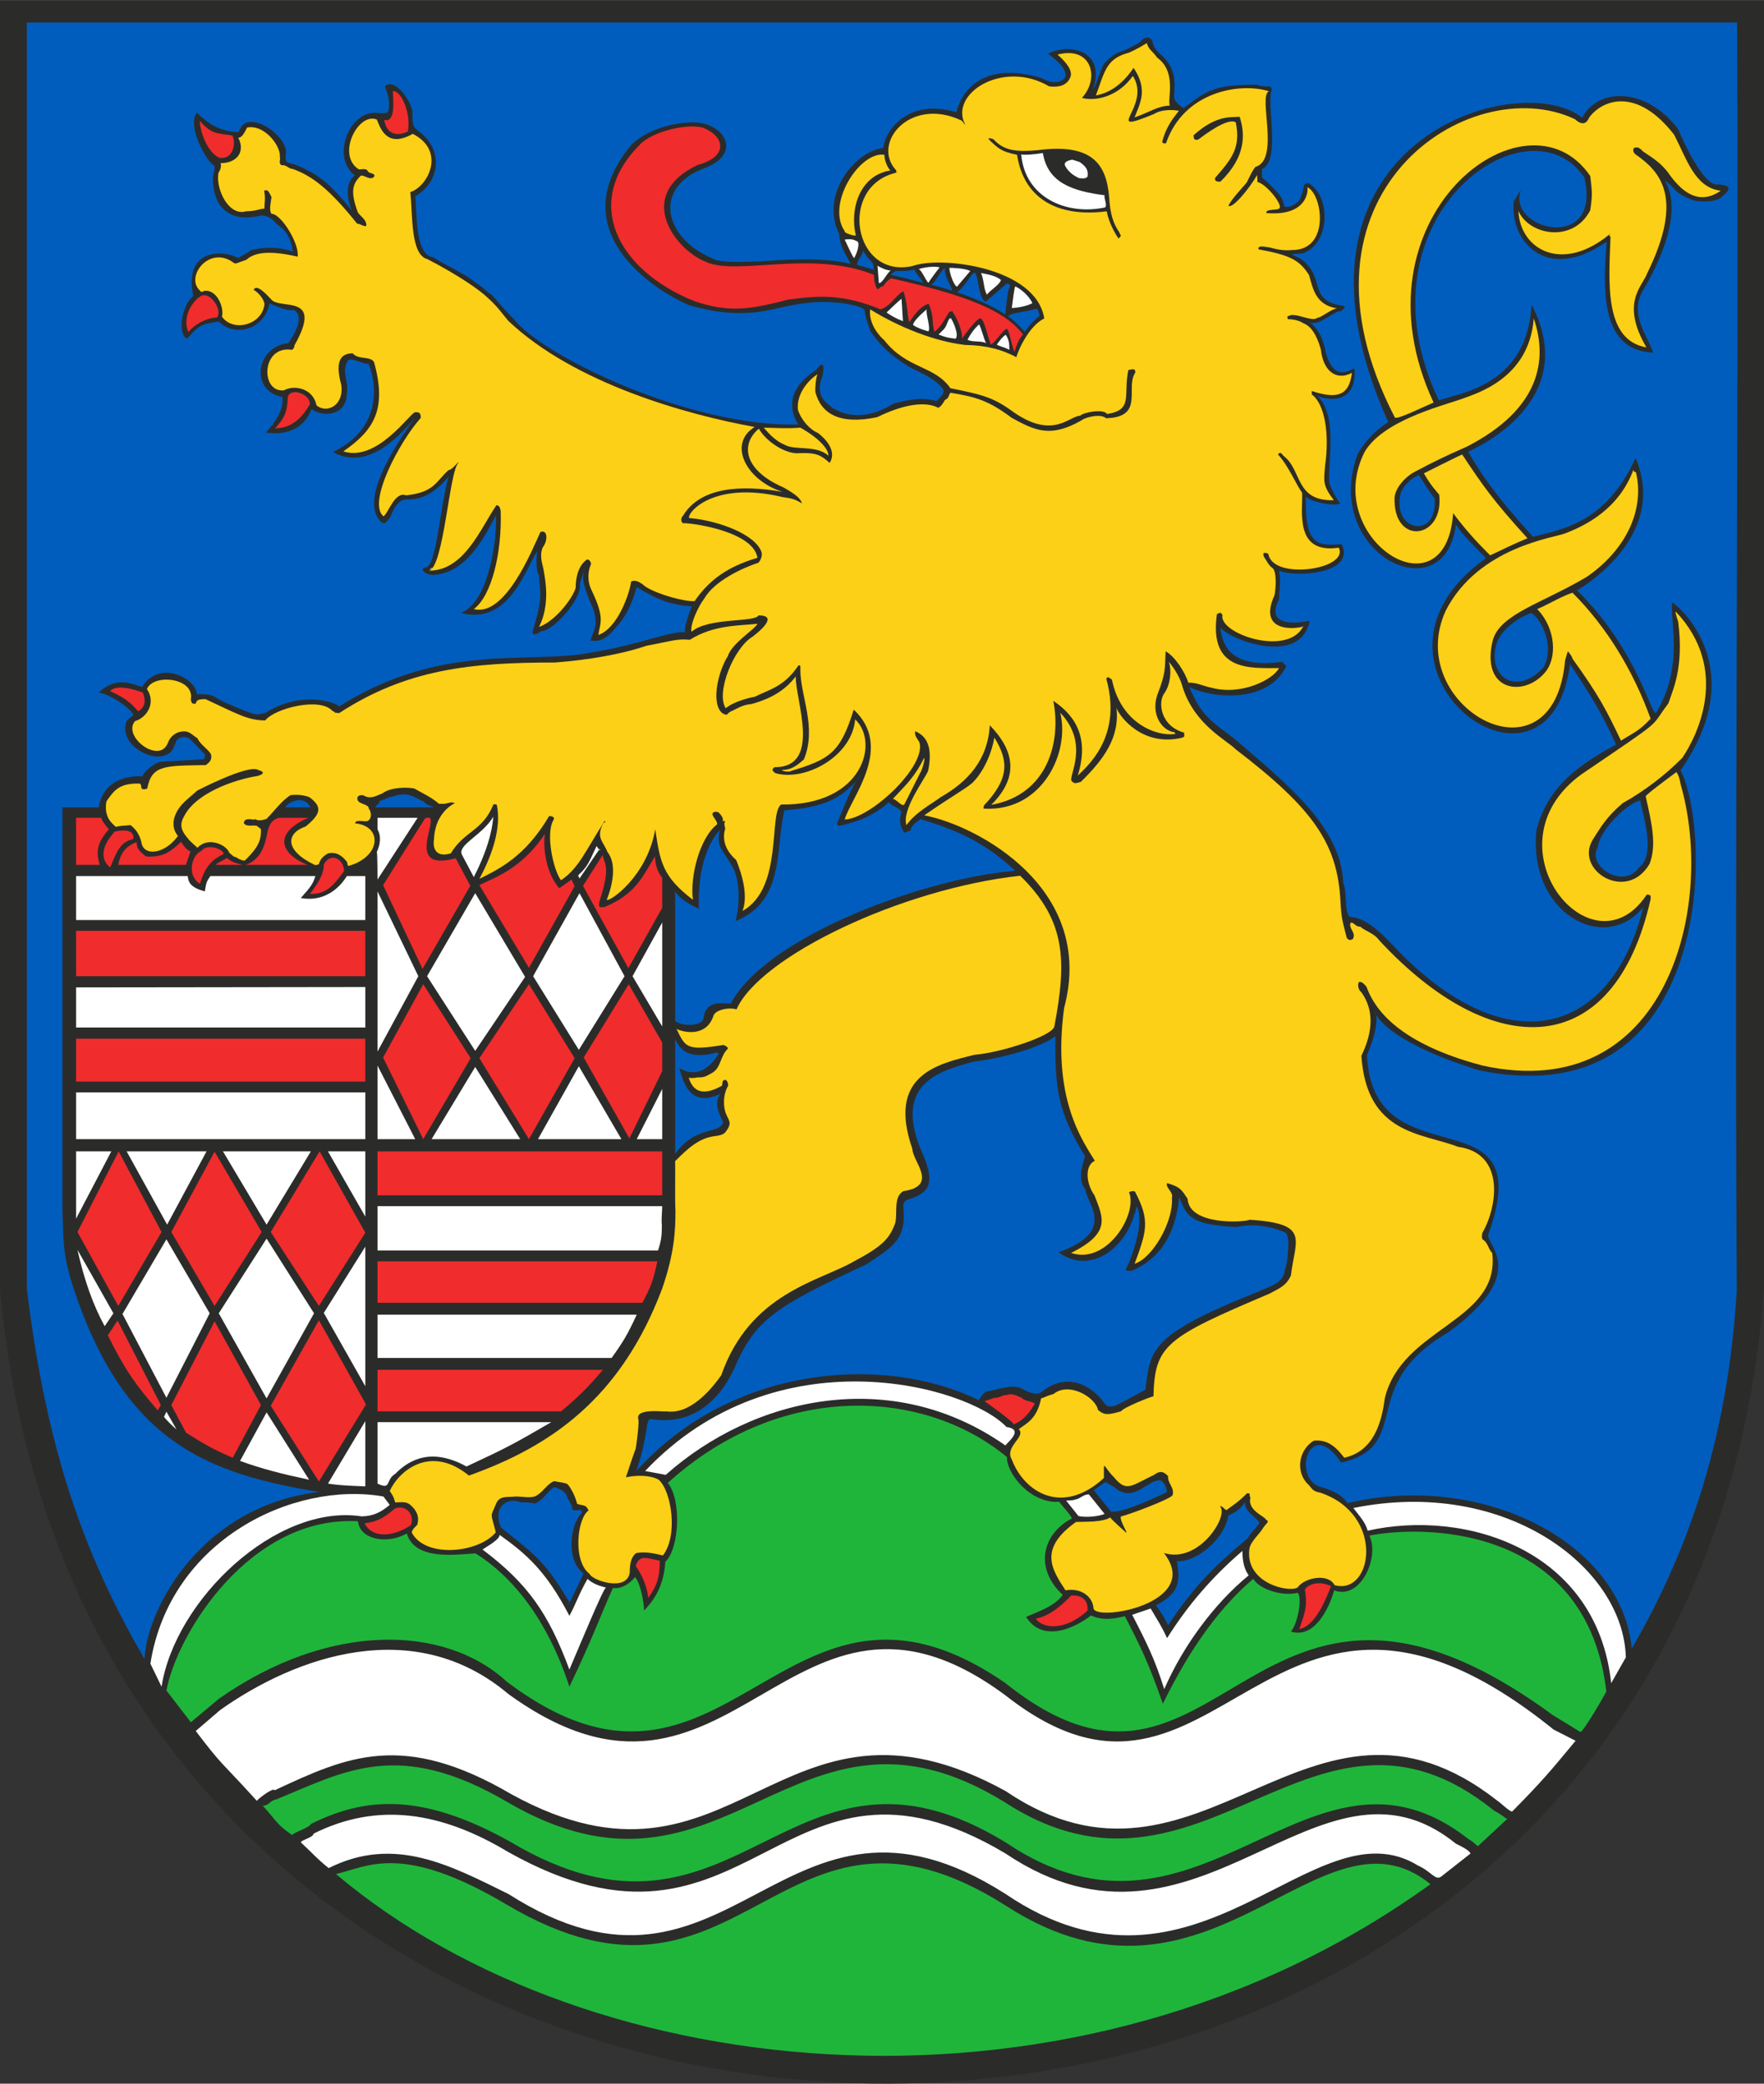 <?xml version="1.0" encoding="UTF-8"?>
<!DOCTYPE svg PUBLIC "-//W3C//DTD SVG 1.1//EN" "http://www.w3.org/Graphics/SVG/1.1/DTD/svg11.dtd">
<!-- Creator: CorelDRAW -->
<svg xmlns="http://www.w3.org/2000/svg" xml:space="preserve" width="2170px" height="2563px" style="shape-rendering:geometricPrecision; text-rendering:geometricPrecision; image-rendering:optimizeQuality; fill-rule:evenodd; clip-rule:evenodd"
viewBox="0 0 2150.46 2539.46"
 xmlns:xlink="http://www.w3.org/1999/xlink">
 <rect x="0" y="0" width="2150.46" height="2539.46" fill="#333333" stroke="none"/>
 <defs>
  <style type="text/css">
   <![CDATA[
    .fil3 {fill:#005DBE}
    .fil1 {fill:#1FB53B}
    .fil0 {fill:#2B2C2A}
    .fil4 {fill:#F02C2D}
    .fil5 {fill:#FCD016}
    .fil2 {fill:white}
   ]]>
  </style>
 </defs>
 <g id="Ebene_x0020_1">
  <path class="fil0" d="M2150.46 1571.17l0 -1571.17 -2150.46 0 0 1571.17c116.123,1295.52 2055.18,1286.59 2150.46,0z"/>
  <path class="fil1" d="M1743.85 2296.34c-133.978,-109.335 -269.649,186.277 -516.762,26.784 -278.602,-177.773 -318.588,170.155 -609.08,-1.702 -128.004,-76.137 -169.682,-46.366 -208.406,-37.413 309.627,261.576 903.838,322.811 1334.25,12.33z"/>
  <path class="fil2" d="M1728.98 2273.8c16.155,7.236 20.835,18.711 28.07,13.177l35.712 -28.07c-1.7,-2.548 -2.962,-4.654 -17.855,-11.915 -168.023,-136.086 -313.883,170.156 -549.107,11.915 -275.615,-164.189 -310.074,164.181 -606.092,-1.7 -82.078,-49.32 -159.502,-61.235 -237.331,-22.536 -0.855,5.087 -14.023,7.227 -15.725,10.621 17.857,16.595 17.417,17.889 34.02,31.472 80.402,-40.4 148.872,-2.963 219.036,31.489 273.922,174.37 331.763,-174.802 606.092,0 233.497,158.215 375.143,-113.567 503.179,-34.452z"/>
  <path class="fil1" d="M1789.8 2241.05c8.928,5.526 8.488,6.82 11.89,8.928l35.738 -33.164c-5.974,-2.988 -2.988,-2.988 -16.155,-10.214 -222.023,-179.059 -354.308,147.586 -597.165,-10.629 -257.743,-158.241 -338.145,156.921 -606.102,0 -132.278,-77.424 -197.785,-37.032 -281.149,-2.988 -7.642,1.286 -8.928,7.667 -16.57,7.667 17.857,19.557 16.165,22.103 35.712,35.712 4.688,-4.24 20.437,-8.513 23.415,-13.609 62.937,-31.057 131.432,-39.985 241.58,21.283 279.863,167.136 338.145,-161.201 604.806,1.253 238.185,161.202 370.463,-155.228 564,-4.24z"/>
  <path class="fil2" d="M1825.51 2194.68c2.986,1.692 13.616,12.346 17.855,13.201 36.998,-37.438 46.366,-48.947 77.424,-86.352l-26.784 -13.616c-351.346,-283.697 -406.2,164.189 -668.207,-41.678 -263.708,-195.653 -332.17,196.939 -606.092,-1.702 -114.836,-96.972 -259.021,-45.95 -351.313,19.557l-29.771 25.523c34.011,44.666 28.511,34.451 74.436,85.066 4.24,-4.688 20.843,-16.603 21.689,-12.761 88.458,-41.246 156.514,-72.71 289.231,5.086 272.637,149.32 324.504,-156.514 601.82,-4.24 238.185,161.194 369.201,-168.836 599.712,11.915z"/>
  <path class="fil1" d="M1926.73 2110.9c4.688,-2.132 28.925,-44.224 31.497,-49.352 -22.568,-195.645 -210.139,-205.013 -288.816,-190.119 12.761,26.784 -11.037,79.124 -42.948,66.769 -6.82,24.237 -25.083,59.127 -52.747,50.2 8.929,-10.214 14.023,-43.378 8.082,-47.212 -18.701,4.688 -46.366,-4.24 -54.008,-17.001 -36.998,31.463 -74.436,79.09 -110.173,152.265 -17.416,-50.2 -28.485,-72.303 -46.34,-106.755 -14.895,3.809 -28.511,5.095 -41.272,-0.879 -18.296,14.496 -58.687,34.459 -79.124,1.734 18.296,-7.676 35.746,-14.056 44.674,-26.817 -35.306,-32.758 -24.652,-74.436 11.06,-93.139 0,-3.402 -17.855,-21.689 -14.894,-20.403 -34.866,2.954 -64.637,-34.044 -64.221,-54.448 -99.935,-82.958 -274.745,-94.018 -413.402,31.472 17.009,20.835 14.023,80.376 -2.988,96.126 -2.132,34.451 -17.855,50.606 -25.937,59.533 0,-8.928 -4.274,-33.605 -11.061,-40.832 -7.666,9.775 -18.735,14.903 -26.809,13.169 -13.176,28.517 -25.091,62.114 -53.161,120.395 -28.069,-85.912 -72.735,-136.517 -114.421,-162.48 -22.951,1.286 -73.996,9.36 -83.778,-24.237 -23.823,13.609 -57.427,7.635 -59.535,-14.902 -131.016,-7.227 -220.33,136.111 -233.53,206.307l29.804 38.69 34.012 -28.509c133.978,-93.985 275.183,-91.006 351.312,-20.835 269.649,203.32 335.158,-186.725 607.794,1.692 263.268,210.548 296.027,-233.057 666.921,38.724l34.011 20.843z"/>
  <path class="fil2" d="M1964.17 2051.34l17.857 -31.463c-2.955,-110.589 -147.587,-219.476 -332.17,-182.037 8.52,11.061 14.869,17.857 17.449,27.655 119.076,-26.809 279.423,22.951 296.864,185.845z"/>
  <path class="fil2" d="M1419.31 2058.57c22.568,-51.875 60.422,-103.767 102.946,-138.666 -0.846,-1.692 -7.667,-8.488 -7.667,-29.763 -35.712,30.643 -65.914,65.093 -91.852,106.339 -7.227,-15.749 -10.629,-19.989 -19.989,-36.152l-22.543 7.642c17.416,33.606 27.631,54.033 39.106,90.6z"/>
  <path class="fil3" d="M1931.42 216.082c-68.469,-101.661 -282.825,49.32 -177.356,271.748 29.355,-10.181 107.194,-19.109 113.135,-116.529 61.26,117.823 -68.471,174.81 -77.398,179.084 14.869,25.497 30.617,50.174 79.09,103.767 31.058,-8.928 87.613,-14.047 125.05,-96.126 45.927,108.887 -96.972,174.81 -71.449,161.202 74.436,73.141 91.031,155.253 96.533,149.279 34.459,-56.547 16.188,-114.828 19.582,-134.385 8.928,4.688 96.54,80.792 10.189,204.581 38.724,75.698 41.711,424.056 -245.413,365.775 -194.774,-60.389 -95.247,-115.683 -136.933,-18.703 7.236,158.207 213.07,40.392 147.587,219.442 0,13.617 49.768,47.66 -49.345,119.11 -111.849,65.483 -40.4,137.372 -129.738,158.215 -36.998,-55.709 -59.093,13.607 -28.477,28.509 12.321,3.394 28.916,8.929 36.152,20.835 166.728,-39.13 334.743,49.329 346.632,177.358 72.736,-125.482 117.816,-264.14 128.03,-437.257 -2.988,-513.768 2.548,-1029.27 0.414,-1544.77l-2084.95 0 0 1543.96c21.283,170.968 58.687,305.353 143.338,450.391 4.248,-65.915 72.743,-186.716 212.662,-203.286 -135.24,-22.535 -236.459,-59.533 -299.005,-247.985 -14.877,-44.64 -11.891,-64.221 -13.617,-93.993l0 -492.517 44.258 0c5.095,-31.912 32.726,-38.699 53.161,-37.852 3.834,-8.073 15.309,-16.155 22.536,-17.857 14.462,-0.44 38.284,-2.132 52.746,-2.986 0.846,-3.834 1.702,-5.087 0,-6.821 -8.082,-8.072 -11.915,-12.761 -18.296,-18.701 -5.534,-2.132 -9.774,-2.132 -14.902,2.14 -1.693,3.394 -2.539,6.787 -5.501,12.321 -16.189,20.843 -62.521,-3.394 -57.02,-30.617 0.44,-6.82 5.128,-7.667 9.368,-11.915 -0.407,-5.534 -25.083,-24.677 -42.093,-27.663 22.105,-20.835 41.686,-9.775 52.723,-6.787 21.714,-34.451 66.794,-9.775 66.794,8.928 8.488,-0.414 17.009,0 23.391,3.834 2.132,3.394 43.378,19.989 45.926,19.989 7.227,1.7 7.227,0 14.047,-0.847 42.532,-27.663 85.912,-13.607 90.16,-8.082 75.722,-47.652 141.205,-55.294 194.799,-58.687 42.532,-1.692 84.65,-1.692 106.339,-5.966 27.639,-4.688 41.686,-7.676 63.783,-13.616 28.517,-7.642 48.506,-14.023 58.28,-11.915 -6.38,2.14 6.796,-32.75 6.796,-31.87 -28.485,-1.734 -44.64,-9.808 -67.209,-23.424 -6.356,22.543 -14.022,37.438 -25.937,49.768 -12.761,15.748 -20.835,16.595 -30.618,15.309 4.249,-13.583 12.761,-20.819 -1.286,-49.329 -2.954,-8.928 -11.475,-26.783 -5.534,-37.437 -0.846,-0.407 -5.941,17.888 -5.941,17.888 3.394,17.857 -33.605,58.688 -47.212,57.402 -5.941,4.68 -9.368,5.094 -10.629,1.692 14.023,-47.619 8.929,-45.512 8.082,-69.308 -4.248,-6.82 -3.394,-23.829 -2.14,-29.771 -14.015,20.403 -34.011,91.006 -93.138,75.282 36.591,-14.455 44.664,-99.113 42.532,-118.662 -16.155,31.024 -37.852,70.603 -76.544,72.296 -8.928,0 -16.163,-6.82 -10.214,-8.928 14.454,2.962 18.287,-74.022 29.357,-111.029 -25.117,30.211 -44.234,27.664 -53.187,28.079 -6.786,0.846 -12.736,7.667 -17.855,21.275 -6.381,8.082 -6.82,8.928 -11.475,5.941 -25.963,-25.523 13.616,-88.044 41.246,-126.744 -21.689,25.938 -59.103,64.223 -99.933,41.686 65.483,-31.472 50.606,-91.852 43.378,-107.601 -7.666,0.846 -24.677,-11.068 -26.369,-1.294 -5.974,11.915 2.539,23.831 0,36.998 0,28.519 -30.211,29.365 -42.972,19.59 -9.774,25.93 -33.605,31.871 -55.709,28.478 8.928,-9.775 22.951,-27.631 19.997,-43.38 -40.832,-8.082 -31.057,-62.081 7.227,-65.483 6.38,-8.953 20.843,-31.904 7.236,-40.425 -11.069,1.294 -20.437,-4.68 -30.212,-8.073 -5.094,30.617 -41.246,42.532 -61.674,22.129 -22.975,3.394 -23.831,4.654 -38.7,20.843 -13.201,-7.236 -4.68,-43.828 7.667,-51.901 -12.347,-57.841 36.152,-56.994 54.862,-46.366 4.68,-3.394 9.775,-5.094 14.869,-9.342 16.595,-4.68 36.584,-4.274 51.486,1.7 -2.132,-19.142 -10.654,-28.103 -20.022,-34.044 -2.954,-4.68 -11.881,-11.914 -20.81,-9.774 -34.451,8.082 -53.602,-8.928 -56.174,-38.7 -1.26,-13.607 1.726,-9.807 1.726,-22.568 -6.38,0 -34.891,-46.333 -21.689,-64.629 10.629,10.214 25.083,22.975 50.614,23.829 4.68,-7.674 3.394,-8.114 9.775,-11.508 18.701,-5.941 48.498,19.142 48.498,36.152 -2.572,15.342 2.962,11.914 11.035,14.902 29.771,12.321 42.972,23.821 68.91,55.734 -6.381,-15.749 -7.643,-34.044 3.833,-42.532 -26.783,-20.022 -10.214,-70.197 18.703,-75.731 7.227,-1.693 16.595,1.7 21.283,-1.253 4.68,-9.808 -0.854,-24.676 -3.426,-31.911 12.761,-10.215 31.057,17.416 33.629,30.177 0.414,9.368 -1.726,18.297 6.356,23.831 34.044,24.237 25.963,64.221 -2.954,80.376 2.548,17.043 -1.294,71.458 22.096,74.436 16.594,10.629 37.877,19.151 53.186,31.912 10.189,6.787 11.475,9.368 18.263,14.022 9.808,10.654 16.603,19.583 27.223,29.764 30.211,39.985 196.093,124.203 330.071,128.037 2.979,0 14.015,0 16.155,0 -12.321,-19.557 -12.321,-44.673 21.69,-66.363 13.2,-18.263 8.082,6.821 7.666,7.236 -9.808,25.523 6.381,33.605 12.761,39.13 22.105,13.201 47.187,11.069 74.005,-5.526 16.595,-4.248 34.858,-8.488 52.307,-2.962 2.548,-3.418 9.808,-7.667 8.513,-13.607 -4.274,-8.082 -18.297,-17.449 -37.845,-25.963 -16.188,-9.343 -35.305,-22.105 -51.054,-45.487 -2.132,-6.38 -5.94,-15.748 -7.226,-25.531 -2.548,-5.119 -20.429,-8.073 -32.318,-9.368 -22.976,-2.132 -40.832,-0.846 -75.722,7.236 -35.712,8.513 -67.616,6.82 -105.901,-4.248 -44.233,-18.727 -156.953,-92.292 -69.755,-196.085 16.594,-15.723 45.95,-26.784 76.543,-26.784 37.438,1.253 59.567,39.986 8.953,56.987 -59.567,24.237 -45.926,83.78 11.915,108.455 11.035,7.227 47.626,3.834 54.414,4.241 32.758,-2.108 81.672,-5.941 114.861,2.986 -5.119,-11.475 -12.346,-17.855 -14.047,-36.998 -22.951,-45.52 17.011,-99.519 54.033,-104.613 2.108,-22.129 31.032,-60.829 88.874,-43.38 6.82,-27.223 33.605,-62.554 103.792,-41.711 14.463,8.513 25.938,5.12 29.332,-1.702 0.846,-11.881 -12.321,-20.403 -21.25,-28.069 28.916,-14.023 71.01,-1.702 54.448,44.258 5.087,-6.821 10.621,-29.805 14.869,-33.198 9.368,-9.368 14.047,-12.321 22.536,-14.454 10.214,-5.095 19.142,-8.497 23.415,-14.023 6.38,-3.426 8.082,-2.14 11.475,0.846 2.14,10.189 5.534,12.321 9.774,17.011 24.677,20.834 15.749,43.378 17.449,54.854 2.108,4.68 8.082,9.808 11.475,11.06 30.211,-23.821 40.426,-28.069 89.338,-28.477 8.489,4.655 20.403,-1.726 17.417,8.073 -5.509,17.009 11.5,85.472 -11.475,94.84l0 10.223c6.38,5.086 11.475,10.18 17.441,16.561 5.941,5.974 8.488,11.068 9.782,18.735 7.667,2.108 13.609,-2.988 18.703,-7.667 2.988,-7.234 4.274,-11.914 5.534,-18.296 2.133,-2.954 5.966,-2.954 6.821,-1.262 25.489,15.309 25.489,73.566 -9.368,84.626 -16.603,1.286 -15.309,-0.846 -1.702,6.381 31.464,22.129 7.227,51.054 51.9,57.434 2.108,2.108 4.241,0 -2.58,6.381 -8.073,-1.294 -27.19,19.549 -39.106,13.607 8.929,4.248 17.417,19.142 19.997,35.305 8.489,32.31 22.951,27.216 35.298,20.835 3.808,46.781 -37.024,38.292 -45.512,33.166 25.929,23.829 12.761,81.231 14.869,106.348 2.572,8.488 13.607,27.631 13.607,24.237 -2.108,5.526 -34.858,0 -42.092,-7.236 -1.693,61.235 15.748,59.543 43.818,57.841 17.009,37.438 -59.127,40.4 -76.569,32.318 2.539,13.607 0.432,20.843 0,34.891 -16.603,31.464 17.855,30.618 37.438,25.938 -11.069,56.986 -99.113,22.535 -108.895,8.512 2.546,28.07 19.557,49.329 75.291,41.686 2.954,2.988 0.846,1.253 5.094,5.095 -22.983,48.058 -94.84,38.284 -118.229,25.523 14.022,34.857 27.629,42.532 53.592,62.081 63.783,54.888 131.398,107.634 133.978,176.95 5.095,12.347 0.847,30.203 7.227,41.238 17.857,0 37.414,17.449 52.307,33.638 138.226,147.586 267.102,112.695 306.24,-45.52 -46.805,58.247 -141.205,7.642 -130.144,-94.433 14.023,-53.152 51.875,-79.115 96.947,-103.767 -17.417,-38.284 -30.618,-59.974 -56.141,-97.818 -25.929,198.192 -286.243,1.692 -102.481,-129.324 -13.201,-14.022 -26.809,-25.937 -36.583,-40.831 -14.056,109.733 -165.036,34.451 -119.516,-86.766 9.774,-16.562 22.975,-29.332 36.998,-38.284 -153.967,-341.514 159.501,-433.391 236.485,-370.87 18.701,-36.998 78.269,-37.844 116.969,14.023 5.094,12.355 31.463,71.043 48.912,67.209 13.609,0.846 17.441,4.68 4.68,14.454 -5.119,8.082 -33.605,7.676 -39.57,2.988 -18.71,-6.787 -19.15,-14.894 -30.617,-22.536 24.669,39.546 -10.222,107.195 -25.091,132.278 -19.989,31.057 5.94,58.687 11.068,77.83 -62.529,-2.548 -61.675,-71.889 -56.58,-135.264 -74.005,51.9 -118.67,-1.693 -113.135,-49.321 4.68,-6.82 4.68,-8.082 8.928,-14.462 -19.997,49.328 99.112,78.684 76.983,-14.454z"/>
  <path class="fil2" d="M441.09 1848.05c14.463,-0.439 23.391,-5.128 34.02,-14.056l-7.676 -10.181c-109.709,-19.142 -260.282,52.715 -284.103,203.726l13.607 28.07c16.595,-105.899 139.919,-223.723 244.151,-207.56z"/>
  <path class="fil2" d="M694.145 2034.77c17.857,-42.118 42.126,-100.365 44.666,-99.959 -13.201,-2.986 -19.582,-7.642 -22.536,-10.62 -11.914,21.249 -13.2,28.477 -22.129,45.072 -28.509,-55.295 -53.592,-76.13 -85.064,-98.673 0,5.941 -16.155,14.462 -20.835,17.855 55.294,41.686 80.376,77.83 105.899,146.325z"/>
  <path class="fil4" d="M1325.76 1962.88c1.7,-17.855 -14.894,-19.142 -19.989,-18.296 -8.928,9.368 -24.677,24.677 -42.972,28.079 6.38,10.654 33.198,17.441 62.961,-9.783z"/>
  <path class="fil3" d="M1521.41 1874.42c0.846,-3.834 13.616,-16.189 14.022,-18.727 -5.94,-8.497 -17.855,-12.771 -17.855,-25.498 -1.262,3.8 -8.928,12.727 -19.989,16.569 -5.094,31.058 -42.126,58.273 -62.935,55.725 5.094,26.784 1.262,40.4 -25.523,54.009 7.633,10.214 9.774,14.056 14.869,24.236 31.057,-46.332 52.746,-68.901 97.412,-106.314z"/>
  <path class="fil4" d="M1583.94 1985.42c19.996,-3.842 32.757,-37.438 38.699,-52.315 -11.915,-5.941 -25.929,-4.24 -31.903,3.842 2.986,19.549 1.286,25.489 -6.796,48.474z"/>
  <path class="fil5" d="M1418.91 1892.69c43.819,13.64 80.378,-47.627 68.055,-56.962 4.241,-0.44 4.68,3.801 8.489,4.647 1.726,-2.108 13.201,-8.489 24.677,-20.395 5.974,-0.44 1.7,2.108 4.273,5.086 -4.273,15.749 17.857,22.983 18.703,26.784 5.094,2.58 1.286,3.842 -2.988,9.808 -3.833,7.234 -15.715,17.009 -17.001,25.937 -5.534,41.678 47.619,53.593 58.687,47.212 8.929,-12.761 37.845,-17.441 45.08,-2.986 46.366,13.201 62.521,-85.912 -17.416,-112.696 -9.783,-1.692 -9.783,-5.119 -14.463,-9.798 -16.595,-15.725 -11.5,-42.948 6.787,-53.569 17.857,-1.7 27.663,8.928 37.006,20.835 35.737,-8.073 45.512,-42.524 49.345,-72.329 20.843,-87.164 141.205,-93.138 130.99,-177.348 -5.094,-4.655 -4.68,-12.331 -11.914,-16.57 0.439,-1.286 -1.693,-0.44 0,-8.082 18.296,-31.497 28.078,-96.972 -29.764,-104.647 -43.386,-17.001 -111.442,-14.454 -117.823,-110.995 14.902,-30.65 14.902,-56.58 0,-77.423 -3.394,-2.14 -5.526,-9.774 -2.548,-12.761 4.249,0 7.236,4.24 8.929,6.381 14.462,40.392 59.127,74.029 141.205,95.718 225.008,49.32 284.551,-194.391 241.579,-342.832 -0.822,-5.086 -2.108,-10.62 -5.095,-14.894 -3.394,2.572 -39.545,28.949 -37.437,29.797 7.26,32.318 13.64,59.102 4.688,82.078 -27.639,47.626 -91.853,8.082 -69.317,-29.357 9.774,-15.309 16.594,-27.639 36.558,-44.64 26.817,-14.903 52.746,-34.891 72.743,-55.295 18.727,-27.663 58.273,-108.04 -8.082,-178.204 -1.262,0 2.548,11.037 2.988,12.323 7.226,56.986 -6.821,83.364 -11.915,99.519 -24.677,32.318 0,14.462 -106.339,86.766 -118.23,86.351 13.2,247.545 79.962,146.324 5.534,0.407 4.688,1.262 4.688,5.535 -44.666,198.607 -193.107,199.046 -330.918,50.166 -6.38,-8.928 -17.855,-11.475 -22.942,-16.561 -6.38,0.406 -7.674,-5.975 -11.914,-4.689 -2.988,6.797 7.642,12.323 2.546,19.997 -4.248,1.693 -5.094,0.813 -7.234,-1.726 -4.241,-17.416 -6.381,-20.843 -7.667,-44.233 -3.394,-70.603 -33.164,-113.136 -127.59,-185.431 -11.914,-11.915 -49.768,-29.771 -64.637,-75.291 -2.132,-9.774 -9.807,-23.391 -17.034,-31.464 3.834,11.061 1.726,28.07 -5.095,37.845 -8.512,10.628 -5.534,40.4 23.831,48.506 0,5.941 0.846,3.8 -1.702,5.941 -48.912,12.321 -77.423,-25.938 -80.817,-36.152 4.249,36.998 -16.594,63.815 -43.378,90.16 -6.82,2.132 -8.082,2.132 -10.629,-0.415 -7.26,-3.426 23.391,-43.818 -14.488,-83.803 11.915,48.506 -21.665,119.109 -90.16,116.967 -5.526,0 -2.978,-0.439 -2.978,-3.833 31.903,-33.572 29.763,-55.261 12.761,-82.924 -2.548,15.748 -11.069,39.545 -26.784,55.294 -8.928,7.642 -25.523,16.595 -58.72,39.546 63.815,11.914 209.699,88.898 170.561,234.783 -14.869,110.181 22.129,161.201 37.438,186.285 -12.321,5.534 -11.06,27.223 -0.432,42.117 10.215,26.784 21.275,45.52 -28.485,70.172 43.818,14.894 81.672,-48.068 70.603,-74.005 2.988,-1.693 7.227,-1.693 7.667,0 17.855,34.451 14.022,47.22 -0.88,87.205 22.129,-6.82 47.66,-51.9 45.52,-80.385 2.14,-7.26 -8.082,-11.915 -5.941,-17.881 16.595,4.68 17.855,8.513 25.083,19.143 1.702,32.318 67.616,28.916 75.698,25.523 74.435,4.688 55.294,23.829 50.199,68.055 -5.94,12.321 -12.761,14.869 -26.369,22.105 -126.312,53.592 -139.512,62.521 -141.205,125.042 -2.14,0 -36.151,13.2 -39.545,18.296 -15.309,4.248 -19.997,5.128 -28.07,-1.693 -2.58,-14.869 -34.899,-34.891 -54.041,-19.557 -13.583,4.249 -5.094,2.108 -15.309,5.501 -5.094,25.531 -18.296,30.651 -27.223,37.438 9.368,9.368 -17.847,21.283 -8.488,36.998 14.877,39.579 61.243,69.349 112.289,22.569 0,-23.823 -1.702,-14.894 12.321,-0.872 15.308,18.727 20.843,10.215 48.912,-2.962 10.215,-8.073 14.903,0.415 17.011,1.262 -0.855,9.368 8.073,14.047 5.526,23.391 -1.693,4.68 -56.547,25.107 -62.927,25.962 -2.548,4.241 9.774,22.536 5.94,19.549 -1.7,-1.692 -17.855,-15.748 -19.142,-18.296 -8.928,5.974 -29.332,5.128 -41.686,5.534 -45.926,32.758 -29.772,57.435 -12.761,83.364 17.889,-3.394 32.758,6.821 34.044,21.283 -0.44,17.857 134.409,-4.68 85.911,-66.794z"/>
  <path class="fil3" d="M711.155 1917.37c-20.404,-15.308 -16.163,-52.754 -5.941,-68.469 1.692,-3.834 5.526,-3.834 3.834,-7.667 -2.988,-2.548 -7.676,1.286 -11.509,-1.7 0,-7.643 -5.94,-11.475 -6.787,-17.441 -3.833,-5.949 -8.928,-7.643 -14.902,-9.783 -8.488,4.688 -13.607,16.603 -23.797,19.997 -6.82,-1.262 -11.061,-1.702 -17.035,-1.262 -17.009,-7.227 -34.865,5.941 -24.237,30.618 44.666,35.712 53.593,41.686 83.364,91.006 -14.022,28.916 17.449,-33.164 17.011,-35.298z"/>
  <path class="fil4" d="M790.27 1947.57c10.629,-15.308 14.023,-24.676 14.023,-45.511 -16.155,-2.988 -24.643,-8.082 -29.331,6.38 9.368,13.607 14.022,26.776 15.308,39.13z"/>
  <path class="fil5" d="M767.735 1916.11c0,-9.368 1.286,-18.735 8.082,-23.415 12.321,-2.108 22.975,0.871 32.31,2.978 18.735,-23.797 10.654,-78.236 -5.095,-92.292 -9.774,-5.526 -25.929,-5.941 -39.985,-2.979 5.094,-14.877 6.388,-19.963 11.915,-34.865 -0.44,4.24 4.248,-27.631 3.394,-35.306 -5.527,-15.309 34.459,-8.928 33.605,-10.214 28.509,4.248 53.6,-24.677 67.209,-43.786 35.305,-100.814 119.515,-114.421 162.049,-139.098 35.297,-18.711 43.378,-28.07 50.199,-46.781 2.955,-12.346 -2.572,-31.497 9.775,-38.69 43.818,-6.381 11.068,-36.592 11.068,-51.494 -31.497,-90.591 31.464,-103.767 76.104,-114.828 30.211,-2.14 94.433,-22.543 96.981,-34.451 14.894,-79.09 14.894,-128.444 -41.687,-183.738 -145.859,16.155 -317.276,98.673 -345.786,162.895 -9.774,-2.986 -27.215,0.846 -28.477,8.928 -8.928,24.677 -35.305,19.583 -44.673,14.895 11.068,22.983 12.33,26.783 57.434,19.557 2.548,1.286 5.501,2.546 5.095,4.68 -9.368,8.928 -8.082,22.129 -18.297,28.925 -8.928,4.68 -8.488,5.974 -19.142,5.974 -1.262,0.406 -5.941,1.252 -10.189,0.406 6.38,20.429 21.249,20.429 40.392,9.775 1.262,-2.548 -0.432,-6.787 3.842,-7.227 2.978,0.44 3.8,4.24 3.8,7.227 -6.38,10.654 -6.38,25.962 -2.108,35.305 2.988,7.227 7.642,10.214 -1.286,21.275 -2.108,2.986 -8.082,4.248 -11.915,4.688 -19.549,2.108 -32.724,14.023 -49.32,30.617 0.407,12.323 -0.44,46.773 0.407,59.975 0,25.091 -1.253,51.875 -16.155,95.254 -50.615,134.41 -136.526,192.691 -235.639,227.996 -46.333,-37.852 -84.616,-6.82 -96.532,18.703 6.787,10.214 4.68,9.368 6.787,14.047 5.974,0 13.2,-1.692 18.296,2.954 7.227,6.381 11.5,13.617 8.522,24.237 -2.988,3.428 -5.535,4.688 -6.821,9.368 16.155,31.472 80.818,25.531 102.507,0 -5.941,-24.677 -7.227,-17.441 0,-34.011 3.834,-11.5 14.047,-8.522 24.261,-9.775 9.783,0 19.964,2.955 26.344,-1.725 8.082,-5.095 12.77,-14.463 20.843,-17.011 8.928,2.142 8.522,0.847 15.749,3.428 5.534,5.94 10.628,17.855 11.914,24.237 8.929,2.986 10.215,0.406 14.023,8.073 -14.023,9.782 -19.557,61.674 1.286,77.398 2.548,7.666 45.926,22.568 48.913,-2.108z"/>
  <path class="fil4" d="M501.039 1858.67c4.688,-13.607 -6.787,-25.523 -19.963,-19.989 -12.761,11.061 -20.869,15.749 -36.584,17.857 9.775,19.142 35.712,16.188 56.547,2.132z"/>
  <path class="fil2" d="M1314.7 1847.61c9.368,2.132 24.677,0.439 31.904,-2.548l-19.143 -23.831c-7.226,0 -10.62,5.535 -17.009,6.381 -2.572,1.294 -10.214,0.854 -10.654,1.294l14.902 18.703z"/>
  <path class="fil3" d="M1422.74 1818.28c-0.846,-4.68 -2.988,-12.761 -8.928,-14.462 -16.595,1.26 -28.951,25.091 -51.461,11.89 -4.273,-4.655 -10.214,-6.38 -14.047,-9.343 -4.248,1.262 -2.986,2.142 -14.902,9.775l20.843 25.937c15.309,2.988 70.197,-24.643 68.495,-23.797z"/>
  <path class="fil2" d="M445.338 1811.46l0 -79.53 -45.519 76.137c16.603,2.548 27.223,2.548 45.519,3.394z"/>
  <path class="fil2" d="M376.843 1803.38l-51.866 -82.078 -32.344 59.136c26.809,9.774 52.332,16.155 84.21,22.942z"/>
  <polygon class="fil4" points="388.758,1805.52 446.185,1711.52 388.758,1609.02 330.071,1713.23 "/>
  <path class="fil2" d="M481.898 1796.15c17.034,-17.449 44.258,-32.318 86.791,-8.928 46.772,-21.689 57.401,-27.224 103.327,-54.008l-211.808 0 0 74.851c17.449,8.513 9.368,-4.688 21.69,-11.915z"/>
  <path class="fil2" d="M811.553 1797.44c107.161,-95.279 275.591,-133.124 414.249,-35.737 0,-2.14 24.237,-19.557 1.286,-22.545 -48.498,-51.046 -281.557,-114.827 -440.65,53.602l25.116 4.68z"/>
  <path class="fil3" d="M1193.05 1706.4c2.979,-3.834 5.12,-8.082 9.36,-10.629 13.617,-1.693 28.079,-8.928 41.686,-4.24 7.667,4.24 16.595,8.928 24.237,5.94 37.438,-31.057 68.902,-1.286 79.124,14.047 3.834,3.394 7.227,3.394 14.015,0.855 14.056,-7.236 25.971,-14.056 34.891,-18.735 5.949,-48.474 4.688,-66.77 136.526,-119.076 14.462,-6.821 27.663,-9.368 32.343,-21.69 5.501,-21.282 3.808,-15.748 5.501,-37.437 0,-3.842 -1.693,-13.177 -3.801,-13.177 -8.96,-4.68 -34.451,-12.761 -59.566,-6.82 -53.602,-2.988 -60.389,-11.061 -69.757,-36.592 -4.655,47.66 -25.083,75.731 -57.401,89.754 -2.988,0 -7.667,0.871 -7.667,-1.702 5.535,-10.628 23.391,-55.7 13.607,-76.137 -1.286,-1.692 -2.106,10.214 -2.986,8.082 -11.061,42.118 -54.415,75.722 -92.699,47.212 72.71,-25.489 33.166,-60.388 32.758,-76.543 -9.368,-11.501 -4.688,-26.37 -0.44,-40.392 -33.164,-53.602 -36.998,-82.958 -36.151,-146.333 -20.404,15.748 -74.436,28.509 -98.267,30.617 -42.938,11.475 -98.233,26.784 -66.329,106.349 19.557,42.092 11.915,54.008 -16.155,62.521 -2.988,1.26 -5.128,4.248 -4.688,8.488 3.808,39.139 -11.061,47.652 -45.104,70.197 -113.136,52.306 -135.671,68.055 -161.17,127.158 -21.283,45.95 -57.866,68.901 -100.814,61.26 -4.273,0 -3.834,3.394 -5.12,6.796 -2.954,20.835 -6.38,35.737 -13.168,56.58 114.828,-128.444 301.138,-143.346 417.235,-86.351z"/>
  <path class="fil4" d="M283.705 1776.59l34.451 -64.213 -56.555 -102.1 -52.746 102.1 17.855 33.596c22.129,14.022 34.044,20.817 56.995,30.617z"/>
  <path class="fil2" d="M215.235 1742.14l-12.354 -21.689 -2.954 6.38c4.688,5.501 7.226,8.082 15.308,15.309z"/>
  <path class="fil4" d="M1235.17 1736.18c10.214,-4.248 17.009,-10.222 25.083,-23.391 0.44,-0.846 1.294,-2.14 1.294,-2.14 -5.128,-3.801 -11.914,-2.548 -16.163,-7.195 -5.966,-2.14 -10.654,-5.974 -17.88,-3.426 -6.381,0 -9.783,4.24 -15.309,3.426 0,0.407 -11.475,3.801 -11.915,4.241 -5.941,-4.241 40.832,28.485 34.891,28.485z"/>
  <path class="fil4" d="M683.955 1720.01c21.698,-17.857 34.866,-31.464 51.021,-50.606l-274.769 0 0 50.606 223.748 0z"/>
  <path class="fil4" d="M192.259 1718.76l3.834 -6.38 -52.747 -102.955 -11.914 17.889c20.868,42.093 33.605,59.949 60.828,91.446z"/>
  <polygon class="fil2" points="324.977,1704.26 382.818,1600.5 324.977,1509.49 266.696,1600.5 "/>
  <polygon class="fil2" points="202.88,1703.45 255.626,1600.5 202.88,1510.34 149.32,1601.35 "/>
  <polygon class="fil2" points="445.338,1689.39 445.338,1519.27 394.724,1600.06 "/>
  <path class="fil2" d="M745.606 1654.94c14.902,-20.843 19.582,-28.916 30.617,-52.746l-316.015 0 0 52.746 285.398 0z"/>
  <path class="fil2" d="M127.622 1616.25l10.629 -15.749 -43.818 -77.423c8.082,36.591 19.142,67.649 33.189,93.172z"/>
  <polygon class="fil4" points="445.338,1502.26 389.605,1403.15 330.071,1501.42 388.758,1591.57 "/>
  <polygon class="fil4" points="144.192,1591.57 196.939,1501.42 144.632,1403.15 94.433,1501.42 "/>
  <polygon class="fil4" points="319.002,1501.42 261.601,1403.56 208.854,1501.42 261.601,1591.57 "/>
  <path class="fil4" d="M460.207 1587.73l322.837 0c9.774,-18.296 13.168,-25.929 18.296,-50.606l-341.132 0 0 50.606z"/>
  <path class="fil2" d="M802.185 1523.95c3.834,-11.5 4.688,-17.88 4.688,-30.642 -0.854,-8.082 0.407,-15.725 0.407,-23.391l-347.073 0 0 54.032 341.978 0z"/>
  <polygon class="fil2" points="445.338,1482.68 445.338,1403.15 399.819,1403.15 "/>
  <polygon class="fil2" points="203.759,1492.46 251.793,1403.15 154.407,1403.15 "/>
  <polygon class="fil2" points="324.977,1492.46 378.976,1403.15 271.816,1403.15 "/>
  <polygon class="fil2" points="135.704,1403.15 92.732,1403.15 92.732,1485.23 "/>
  <polygon class="fil4" points="460.207,1456.74 807.281,1456.74 807.281,1403.15 460.207,1403.15 "/>
  <path class="fil3" d="M869.394 1376.78c7.227,-2.108 10.189,-4.248 12.321,-8.928 -5.094,-10.222 -11.914,-24.677 -3.394,-34.899 -38.284,17.889 -45.519,-15.715 -50.199,-31.464 26.809,16.595 44.224,-11.06 47.652,-17.009 0.406,-1.286 -2.988,-2.132 -0.44,-2.132 -38.284,10.214 -46.366,-4.688 -52.307,-15.715l0 139.504c15.715,-20.843 28.916,-24.677 46.366,-29.357z"/>
  <polygon class="fil2" points="92.732,1388.25 445.338,1388.25 445.338,1331.26 92.732,1331.26 "/>
  <polygon class="fil2" points="506.167,1388.25 460.207,1298.54 460.207,1388.25 "/>
  <polygon class="fil2" points="526.156,1388.25 634.171,1388.25 579.317,1300.23 "/>
  <polygon class="fil2" points="757.521,1388.25 705.654,1299.38 655.86,1388.25 "/>
  <polygon class="fil2" points="807.281,1388.25 807.281,1327.01 776.223,1388.25 "/>
  <polygon class="fil4" points="515.941,1388.25 573.782,1289.58 515.941,1199.42 467.029,1288.73 "/>
  <polygon class="fil4" points="644.825,1388.25 700.526,1289.58 644.825,1199.42 584.403,1289.58 "/>
  <polygon class="fil4" points="767.295,1387.4 807.281,1305.32 807.281,1270.47 766.449,1199.42 711.594,1288.73 "/>
  <polygon class="fil4" points="92.732,1318.09 445.338,1318.09 445.338,1265.78 92.732,1265.78 "/>
  <polygon class="fil2" points="579.317,1280.65 640.137,1190.5 579.317,1088.42 520.621,1189.64 "/>
  <polygon class="fil2" points="705.654,1279.4 761.354,1189.64 706.467,1088.42 649.92,1189.64 "/>
  <polygon class="fil2" points="460.207,1281.5 509.967,1189.64 460.207,1086.29 "/>
  <polygon class="fil2" points="92.732,1252.17 445.338,1252.17 445.338,1202.82 92.732,1203.26 "/>
  <polygon class="fil2" points="807.281,1124.13 771.129,1189.64 807.281,1250.88 "/>
  <path class="fil3" d="M857.479 1241.96c2.108,-21.283 18.297,-19.997 33.166,-18.711 44.664,-84.21 242.865,-154.407 347.072,-162.04 -34.044,-31.497 -64.223,-47.66 -115.683,-62.969 -7.227,5.128 -11.915,9.369 -11.915,14.057 -5.12,0.406 -2.978,2.108 -8.073,2.108 -6.82,-11.037 -5.128,-17.011 -2.986,-25.092 -2.988,-5.526 -12.761,-6.82 -15.309,-11.906 -18.296,17.001 -41.246,25.083 -60.389,28.916 -4.68,-0.407 0,1.7 -2.986,-2.955 15.308,-35.745 18.701,-48.506 30.211,-59.127 -24.271,29.324 -44.674,39.106 -94.433,43.38 -11.06,47.212 0.854,110.995 -59.533,134.824 6.787,-24.237 3.8,-54.854 -3.834,-66.363 -10.222,-19.142 -20.437,-22.951 -15.309,-44.64 -26.377,30.178 -25.971,78.244 -25.531,96.947 5.534,0 -19.142,-6.787 -28.916,-22.095l0 157.799c7.642,6.796 31.464,6.796 34.451,-2.132z"/>
  <polygon class="fil4" points="92.732,1189.64 445.338,1189.64 445.338,1134.35 92.732,1134.35 "/>
  <path class="fil4" d="M515.095 1180.71l58.248 -101.245 -17.857 -33.571c-68.461,18.701 -11.915,-59.567 -37.438,-48.508l-51.02 81.232 48.066 102.091z"/>
  <path class="fil4" d="M766.033 1179.87l41.247 -73.59 0 -36.583c-7.227,-9.368 -8.082,-17.009 -8.929,-25.938 -16.155,26.784 -24.676,46.366 -61.674,61.675 -5.941,0.406 -7.227,0.846 -5.941,-6.82 13.607,-41.678 6.787,-44.64 3.834,-56.555l-23.831 37.413 55.294 100.399z"/>
  <path class="fil4" d="M644.825 1179.43l55.701 -99.519 -3.834 -8.082 -14.869 10.629c-22.129,-25.523 -18.735,-67.209 -17.009,-67.209 -28.949,44.664 -65.101,55.294 -80.41,63.375l60.422 100.805z"/>
  <path class="fil2" d="M445.338 1121.15l0 -53.559 -22.535 0c-8.962,14.869 -27.663,31.87 -56.149,26.784 12.323,-13.617 14.869,-17.451 17.857,-26.784l-128.029 0c-5.535,7.633 -5.095,9.334 -6.797,18.703 -17.001,-4.689 -19.988,-10.629 -20.834,-18.703l-136.12 0 0 53.559 352.606 0z"/>
  <path class="fil5" d="M952.319 980.381c99.959,1.262 119.956,-76.129 90.185,-103.792 -3.834,45.519 -61.675,76.137 -97.412,65.507 -3.834,-2.988 -4.688,-4.24 -0.855,-7.227 58.697,0.44 24.677,-83.803 25.938,-110.587 -11.915,14.894 -26.344,25.929 -54.008,33.605 -9.368,0.846 -14.869,3.834 -22.976,8.073 -8.488,2.986 -4.654,7.674 -12.736,2.986 -14.047,-11.914 -5.12,-50.606 6.796,-69.341 5.094,-16.163 33.164,-32.724 36.151,-39.546 -21.282,2.548 -52.746,0.847 -82.517,19.549 -15.725,-1.692 -24.652,2.142 -52.747,7.236 -31.032,10.654 -72.303,17.441 -111.435,20.429 -103.36,0 -180.758,8.082 -263.268,61.674 -10.629,-1.286 0.406,1.702 -8.522,-2.986 -15.309,-16.595 -69.757,-2.988 -81.638,11.915 -21.689,0 -35.737,-8.929 -72.735,-25.938 -2.988,0 -9.368,0 -10.629,2.548 -1.286,1.262 -1.286,2.962 -1.286,2.962 -2.548,0.44 -4.248,0 -5.094,-1.7 -0.847,-1.702 -0.847,-2.955 -0.847,-4.241 4.24,-25.531 -45.519,-31.057 -53.6,-11.914 11.068,16.155 0.854,34.451 -14.455,39.13 -15.748,18.296 28.477,52.315 39.546,27.639 2.978,-8.082 7.666,-11.891 13.168,-14.023 13.201,-3.834 15.749,2.988 23.415,7.227 2.963,7.666 14.463,14.462 16.57,19.997 1.286,6.82 -2.108,9.368 -6.381,12.761 -49.76,0.846 -65.923,-0.44 -71.449,28.477 -3.402,1.726 -7.236,1.294 -7.236,-1.253 0,-2.14 -0.846,-4.688 -2.108,-4.688 -25.116,-0.846 -31.497,8.928 -40.425,21.689 -3.394,19.143 6.82,26.817 11.508,31.058 6.381,-1.693 10.621,-1.286 17.857,-2.133 7.642,5.526 11.475,13.607 13.168,20.404 2.142,18.287 28.511,15.334 44.674,-7.203 -4.248,-5.128 -6.796,-11.915 -4.688,-21.283 4.688,-16.594 17.449,-23.829 27.663,-33.605 -2.988,1.286 62.937,-33.164 74.851,-25.523 9.36,2.548 5.526,5.535 -0.414,7.227 -29.797,4.688 -75.722,21.283 -89.745,48.913 -6.82,11.508 -2.986,18.735 5.095,28.069 0.846,1.702 9.774,9.368 11.06,10.654 12.761,-14.047 35.306,-3.833 38.7,5.949 1.7,1.253 5.94,5.941 7.226,5.087 2.548,0.854 5.095,3.842 11.475,4.688 18.737,-17.857 19.997,-26.378 19.997,-38.284 -0.854,-1.262 -3.808,-2.962 -5.094,-4.248 -5.095,-1.262 -11.915,1.7 -15.749,-2.955 0,-4.688 3.394,-5.128 7.227,-5.128 11.508,1.295 2.14,0.44 6.82,0 2.548,2.142 8.082,1.702 13.617,-0.439 9.334,-9.335 18.262,-22.096 29.331,-28.892 9.36,-0.871 16.18,0 22.975,2.548 14.463,11.035 15.749,19.15 -4.688,35.712 -23.797,8.082 -26.369,28.925 11.069,46.806 1.286,0.854 5.094,-0.88 5.094,-0.88 1.693,-6.787 5.966,-10.181 11.061,-13.168 11.475,-2.548 18.296,4.24 22.983,10.214 1.253,2.108 0,3.834 2.108,5.094 40.416,-11.475 41.271,-48.912 8.073,-51.867 0,-5.567 11.915,-1.294 15.342,-2.986 5.501,-2.988 4.24,-11.915 1.253,-14.903 0.439,-6.786 -16.595,-4.679 -13.609,-14.462 2.142,-2.539 5.975,-2.539 8.082,-1.253 7.227,3.801 12.347,1.253 22.129,-2.986 10.215,-7.667 29.764,-7.667 38.691,-5.974 11.475,6.38 22.983,11.914 30.211,18.735 12.321,0 -2.988,0 6.796,0 6.82,-1.286 7.227,-2.572 12.761,-0.846 0,0 -24.237,10.18 -25.531,43.784 -1.253,6.381 -1.253,23.831 20.436,17.451 16.595,-27.631 38.7,-26.784 51.867,-59.543 2.142,-0.846 3.428,0 4.274,0.415 5.534,27.663 -5.095,59.974 -21.283,90.184 23.831,-11.915 55.734,-26.817 85.066,-76.577 4.688,0 6.82,2.14 5.534,4.273 -10.629,17.011 0,62.937 8.952,73.996 21.698,-14.894 28.486,-33.596 53.161,-72.295 2.548,0.406 -1.7,2.986 -1.7,2.986 -9.368,17.417 0,21.69 5.094,34.858 11.915,14.869 5.941,41.246 -0.846,58.281 3.394,2.954 49.32,-28.511 59.127,-85.936 5.941,39.57 8.489,57.426 45.926,85.936 -3.833,-27.664 8.082,-75.282 29.357,-91.886 1.262,-2.978 -5.12,-9.368 -5.526,-11.907 -0.44,-2.546 2.108,-3.842 5.086,-3.402 2.988,-0.44 7.643,6.796 7.643,8.928 -1.262,5.941 3.833,-1.252 2.14,4.249 -1.262,2.132 1.286,6.82 0.44,8.082 0.846,-1.262 -8.522,18.287 13.607,37.438 17.855,43.818 7.642,61.234 7.642,62.106 50.2,-27.655 31.464,-119.508 47.212,-129.73z"/>
  <path class="fil2" d="M460.207 1071.83l48.913 -75.282 -48.913 0 0 14.023c5.12,8.92 2.988,19.582 -0.846,27.655 0.846,1.702 0.846,33.605 0.846,33.605z"/>
  <path class="fil4" d="M419.401 1061.61c0,-14.903 -16.595,-23.831 -24.677,-8.082 0.855,15.308 -17.034,35.745 -17.034,35.745 20.022,1.253 29.804,-11.508 41.711,-27.663z"/>
  <path class="fil2" d="M706.467 1070.54l24.27 -35.712c0.406,-1.702 2.954,6.381 -3.426,-3.834 -8.489,17.011 -9.335,23.831 -22.536,35.712l1.693 3.834z"/>
  <path class="fil4" d="M243.72 1076.92c5.965,-19.142 13.2,-28.915 28.915,-36.151 0,-6.381 -20.403,-13.169 -27.223,-3.834 -12.729,5.974 -17.417,30.651 -1.692,39.985z"/>
  <path class="fil3" d="M1998.19 1056.93c22.535,-16.163 1.692,-72.304 1.692,-81.232 -8.488,-1.286 -48.474,30.618 -52.307,57.426 -13.168,22.105 31.497,51.461 50.615,23.806z"/>
  <path class="fil2" d="M577.616 1068.84c21.689,-42.532 22.975,-66.769 23.797,-73.589 -13.583,22.543 -42.532,33.605 -38.699,45.52l14.902 28.069z"/>
  <path class="fil4" d="M121.657 1053.97c-5.941,-18.737 -1.262,-28.916 11.061,-43.404 -2.133,-2.962 -8.073,-8.928 -9.369,-14.023l-30.617 0 0 57.427 28.925 0z"/>
  <path class="fil4" d="M226.71 1053.97l5.535 -16.595c-4.249,-0.846 -8.929,-7.227 -11.475,-11.5 -11.915,11.06 -20.843,19.142 -42.533,17.88 -11.068,-8.082 -11.068,-11.5 -11.914,-17.449 -14.895,5.534 -19.989,15.749 -22.13,27.664l82.518 0z"/>
  <path class="fil4" d="M263.708 1053.97l31.904 0c-11.061,-2.988 -13.169,-3.834 -19.143,-8.513 -1.252,1.692 -15.309,7.633 -12.761,8.513z"/>
  <path class="fil4" d="M374.735 1053.97c-33.197,-13.641 -42.125,-38.724 1.262,-57.427l-36.152 0c-19.117,5.941 -9.774,26.784 -24.651,46.366 -4.68,5.095 -7.667,8.073 -15.74,11.061l75.281 0z"/>
  <path class="fil4" d="M134.418 1056.93c8.928,-22.105 13.201,-31.057 28.07,-34.46 1.286,-8.072 -5.095,-13.168 -22.951,-8.928l-5.966 7.676c-10.223,14.014 -9.783,28.07 0.846,35.712z"/>
  <path class="fil5" d="M1105 1005.47c11.915,-16.163 29.797,-25.091 41.712,-34.019 33.571,-19.143 57.401,-45.512 59.949,-87.638 29.355,30.211 36.591,62.529 1.7,96.981 69.341,-12.323 85.496,-77.398 75.722,-126.752 29.357,19.59 43.378,47.66 29.771,91.04 19.549,-17.889 52.747,-53.593 34.858,-117.816 1.725,-3.841 2.58,-1.7 6.82,0.847 11.069,54.448 55.294,69.317 76.544,66.354 2.986,-0.44 -0.847,-0.44 0,-2.132 -15.309,-1.7 -29.324,-21.249 -21.25,-45.52 11.069,-28.477 8.928,-32.318 10.214,-53.153 11.037,5.941 23.798,25.523 27.64,38.284 8.928,-0.846 18.726,4.249 27.655,5.941 36.998,10.214 75.697,-9.774 82.932,-23.821 -34.866,0 -85.912,4.68 -75.697,-65.923 6.786,-2.955 3.8,-0.847 6.786,0.846 -5.94,22.983 80.378,52.306 98.673,13.616 6.82,0.846 -59.533,16.155 -35.297,-37.438 1.692,-8.488 2.986,-28.891 -2.548,-33.164 -4.688,-2.986 -7.227,-9.368 -10.629,-14.023 -0.44,-2.986 -0.846,-3.833 0.415,-4.273 3.833,0 5.119,0.44 5.526,2.572 7.676,31.032 98.681,17.009 85.504,-8.953 -54.879,8.073 -43.378,-45.486 -44.664,-67.175 -5.974,-7.236 -17.011,-33.605 -29.365,-46.366 2.58,-3.842 3.834,-1.702 6.82,1.692 22.951,17.449 13.616,55.294 61.235,54.008 -13.607,-18.263 -12.321,-22.103 -10.621,-42.532 5.535,-38.284 -0.414,-74.843 -16.155,-86.318 0,-8.114 -0.439,2.108 0,-4.274 38.691,13.201 45.927,-1.7 48.905,-22.103 -20.835,10.628 -35.297,-4.274 -37.844,-28.07 -2.548,-9.368 -8.522,-27.663 -21.283,-32.343 -4.68,-2.963 -9.774,-4.688 -19.142,-5.095 -0.407,-2.986 -1.262,-3.834 1.286,-3.834 7.234,-5.094 28.925,8.073 34.865,2.133 4.68,0 16.155,-10.215 23.831,-11.475 -25.938,-3.834 -29.365,-24.262 -34.02,-40.418 -11.5,-18.71 -24.261,-24.676 -61.674,-31.471 -1.286,-5.095 6.38,-3.394 14.462,-2.133 10.214,2.988 18.703,3.834 26.378,2.988 46.772,0.432 37.404,-68.063 18.701,-76.577 1.286,2.986 0.846,35.737 -49.76,31.497 -2.14,-5.534 15.309,-2.988 15.741,-5.974 4.248,-4.24 -16.181,-29.771 -26.809,-31.878 0,-7.667 0,0.414 -0.407,-8.513 -9.368,16.561 -30.211,41.678 -34.891,37.404 3.834,-8.073 14.455,-19.109 22.129,-28.037 4.24,-8.114 5.526,-12.355 10.621,-19.151 30.617,-8.928 2.986,-86.782 16.595,-92.292 -34.891,-11.06 -103.793,0 -125.482,63.375 -3.834,0.407 -3.394,0 -4.688,-1.7 5.534,-20.429 14.056,-29.357 20.437,-37.878 -6.821,-1.252 -20.843,-2.108 -30.212,3.842 -66.354,27.216 -2.106,-8.928 -25.937,-46.366 -18.703,26.369 -46.798,31.058 -62.106,26.809 22.129,-23.829 11.906,-63.815 -29.772,-52.746 5.535,4.68 19.583,17.855 15.749,27.223 -4.248,11.061 -14.903,12.761 -25.938,11.475 -56.174,-33.164 -122.087,8.928 -102.506,46.366 -0.846,0.846 -2.58,-4.248 -5.128,-5.128 -62.521,-28.891 -109.709,28.511 -78.676,61.269 -0.854,5.094 5.12,-0.407 -1.262,2.986 -69.755,17.417 -51.046,129.29 20.843,113.542 34.452,-12.761 150.98,1.286 160.754,63.815 -19.549,9.774 -32.31,40.392 -34.011,47.212 -17.881,-9.368 -36.152,-14.462 -62.521,-14.902 -36.592,-4.24 -79.971,-21.25 -115.707,-43.38 -2.108,18.297 12.346,33.605 17.034,37.438 28.07,35.712 61.235,30.618 80.784,58.687 42.532,8.489 53.602,11.915 79.124,30.618 47.212,31.472 65.915,2.986 79.124,2.986 3.394,-4.24 28.916,-8.928 32.749,-2.132 32.318,-5.094 19.557,-22.543 25.938,-53.602 5.94,-1.252 8.513,-2.108 8.513,2.988 -12.761,18.703 11.89,54.448 -35.738,55.734 -5.974,-5.974 -25.523,-1.286 -29.771,2.548 -37.438,21.249 -55.734,13.168 -85.064,-2.988 -28.07,-20.843 -42.964,-25.523 -74.876,-30.617 -2.954,3.833 -0.846,5.94 -6.787,8.928 -1.7,3.394 -5.094,8.522 -8.082,9.368 -11.06,-5.974 -34.451,-8.082 -74.436,11.475 -46.366,9.774 -68.495,-4.688 -75.282,-30.618 -0.414,-7.666 0.847,-17.449 2.548,-21.689 -11.89,7.633 -25.937,24.677 -23.805,43.38 3.808,11.914 14.023,23.821 24.237,28.069 12.77,9.775 22.543,23.831 14.462,36.592 -10.214,-8.962 -15.748,-12.761 -36.151,-11.915 -17.035,2.108 -41.272,-14.047 -50.2,-29.795 -23.797,20.022 -16.595,51.485 29.771,71.473 19.143,10.629 20.843,14.877 22.975,19.557 -8.928,-5.094 -11.906,-5.974 -23.821,-7.666 -83.364,-19.997 -116.123,18.296 -113.982,25.523 35.298,2.986 79.962,19.582 88.044,40.831 1.286,2.58 0.847,8.522 -3.394,13.617 -19.582,6.38 -53.6,22.129 -65.923,43.378 -8.952,11.915 -17.88,33.605 -15.748,40.832 20.403,-17.857 77.398,-11.061 81.671,-19.989 23.798,0 3.394,17.857 -7.234,25.963 -22.976,13.607 -45.106,68.462 -32.75,87.164 12.761,-10.181 35.712,-14.014 35.712,-14.014 15.334,-8.082 35.297,-11.475 52.746,-37.854 3.394,-2.132 2.548,3.809 2.548,5.095 0,32.318 20.429,70.195 4.274,109.301 -9.808,8.513 -16.189,12.761 -26.817,12.761 1.294,2.132 9.782,2.548 11.068,1.286 47.212,-14.462 59.974,-21.689 76.544,-74.843 49.352,46.333 -3.394,107.161 -11.035,133.97 32.318,-1.286 100.374,-65.948 91.006,-94.424 -3.834,-5.974 -5.941,-8.522 -5.095,-13.201 19.143,7.667 19.997,28.07 15.725,48.498 -4.249,10.215 -32.318,47.212 -26.378,65.923z"/>
  <path class="fil3" d="M347.928 983.783l30.642 0c-8.082,-15.309 -26.369,-7.236 -30.642,0z"/>
  <path class="fil3" d="M458.1 983.783l70.603 0c-4.273,-2.986 -9.774,-2.14 -11.914,-7.236 -5.941,-1.692 -11.915,-6.38 -15.749,-6.787 -5.941,-2.986 -15.309,-1.725 -22.096,0.847 -4.248,0 -13.616,5.5 -16.594,5.5 1.286,4.274 -5.949,5.128 -4.249,7.676z"/>
  <path class="fil5" d="M1102.05 980.796c0,0.846 20.835,-41.687 20.835,-40.832 1.262,-2.548 5.095,-14.463 3.809,-16.57 -11.883,23.798 -21.69,32.31 -38.26,50.167 3.834,0 10.214,8.928 13.616,7.236z"/>
  <path class="fil5" d="M2012.24 875.742c-21.283,-58.696 -53.593,-111.849 -95.279,-153.535 -14.869,5.095 -27.224,13.177 -42.972,19.997 22.983,23.797 24.677,60.389 8.96,77.83 -25.962,30.177 -78.684,22.103 -62.968,-40.426 9.368,-31.87 60.828,-44.64 114.835,-76.983 48.499,-33.605 70.197,-82.518 59.567,-127.15 -2.572,-1.294 -2.986,-0.44 -2.986,-3.402 -17.857,48.033 -57.841,68.031 -83.364,77.838 -11.915,5.094 -105.469,16.155 -145.479,93.984 -53.568,116.123 131.456,221.176 145.479,60.389 1.286,-2.988 2.986,-12.321 3.833,-10.181 1.702,2.548 4.655,5.501 5.095,8.489 32.758,45.511 41.686,63.367 59.127,99.958 15.309,-9.774 22.543,-11.914 36.152,-26.809z"/>
  <path class="fil4" d="M168.429 866.814c6.821,-3.842 10.655,-11.068 5.56,-22.983 -23.415,-8.489 -35.737,-6.787 -39.57,-1.693 17.441,8.073 25.083,14.047 34.011,24.677z"/>
  <path class="fil3" d="M1881.66 813.213c14.047,-25.489 -2.546,-59.093 -14.877,-66.329 -16.594,5.941 -35.737,19.997 -41.711,35.712 -13.583,38.699 21.283,68.471 56.588,30.617z"/>
  <path class="fil5" d="M729.451 773.668c22.975,-7.667 37.844,-49.354 39.985,-65.069 4.68,-2.14 8.073,-0.44 13.609,2.986 8.082,9.335 50.199,22.096 63.781,20.843 17.881,-25.97 40.426,-42.125 76.577,-52.746 -5.094,-33.605 -86.351,-43.388 -91.038,-42.126 -2.548,-2.548 -2.548,-6.38 0.44,-9.335 20.843,-34.459 69.317,-37.877 121.217,-28.949 -43.794,-13.616 -67.616,-58.255 -34.02,-79.09 -80.376,-14.463 -219.034,-52.307 -300.291,-129.299 -8.929,-10.654 -13.609,-17.88 -25.084,-28.069 -8.928,-8.953 -35.745,-27.656 -73.589,-47.213 -20.843,-5.119 -17.857,-54.886 -20.843,-81.663 21.689,-6.82 43.818,-50.208 2.986,-71.043 -32.757,18.727 -39.985,-8.928 -43.818,-17.416 -22.951,-9.369 -49.76,43.784 -21.689,60.795 3.834,0 8.952,-1.702 10.654,2.132 1.692,3.402 10.181,2.14 7.642,6.82 -4.688,5.501 -13.616,-3.834 -16.603,-0.879 -9.334,9.368 -12.761,18.735 -2.954,44.673 4.68,5.966 10.214,8.513 10.214,15.749 -1.725,2.546 -9.368,-3.394 -11.06,-2.142 -34.044,-42.532 -54.888,-58.28 -78.278,-66.769 -5.94,-0.44 -8.072,-5.526 -14.047,-4.68 -4.24,-2.548 -0.822,-6.38 -2.108,-10.629 1.286,-12.761 -18.701,-39.57 -39.985,-35.297 -2.132,4.24 -5.941,12.761 -10.621,12.321 8.929,17.857 -2.14,31.057 -21.697,31.057 1.702,4.249 -0.846,9.335 -2.572,11.915 -3.394,20.843 13.201,53.153 33.629,46.773 13.583,-0.44 12.737,-2.133 22.545,-3.394 -0.44,-4.249 1.692,-11.915 -0.44,-21.69 5.094,-2.14 5.941,2.108 8.928,7.643 -0.414,5.966 -3.394,15.308 0,20.428 11.915,0 34.451,36.998 31.904,52.307 -31.464,-7.227 -51.461,-6.381 -62.521,3.834 -16.595,5.534 -11.475,5.94 -19.557,0.854 -28.951,-15.749 -54.879,21.689 -36.584,36.998 0.432,2.132 3.834,0.846 4.68,0 15.715,-2.14 24.677,20.403 21.69,31.464 14.022,19.582 49.758,9.774 51.9,-15.716 -1.286,-6.38 -6.82,-13.2 -13.201,-17.034 3.394,-7.236 14.047,3.834 20.843,11.06 9.774,14.463 65.509,-8.082 28.916,56.581 0,2.546 -0.846,3.833 -2.988,5.534 -37.844,-5.974 -38.699,52.713 -9.774,49.32 11.915,-6.787 35.297,-2.986 39.57,18.296 12.737,10.629 34.019,0 30.186,-25.083 -8.082,-29.795 0,-38.292 14.047,-38.292 6.38,8.082 21.249,2.988 25.937,10.629 16.155,57.841 -0.414,83.364 -37.438,108.887 40.832,13.176 80.402,-45.512 87.198,-47.619 5.12,-0.44 7.227,0.407 7.227,6.787 -25.929,28.925 -65.475,103.361 -45.52,119.956 5.534,-2.572 13.641,-31.058 27.663,-25.523 33.605,-3.834 34.891,-14.903 51.461,-30.618 5.941,-0.854 12.321,-11.915 12.321,-8.928 -11.035,8.488 -17.855,128.444 -36.152,131.398 43.412,0 62.969,-51.46 82.518,-79.938 3.834,0.847 3.834,2.108 5.128,6.787 1.692,51.461 -11.069,103.793 -32.758,119.956 38.7,9.774 71.449,-73.183 81.232,-94.018 8.928,-3.402 9.36,10.654 2.548,19.142 -4.249,11.501 0.431,20.429 1.692,29.357 1.726,10.629 7.667,39.986 -5.941,67.209 19.557,-6.82 40.832,-34.451 44.666,-47.652 0,-9.343 1.7,-25.937 13.616,-34.451 2.954,-0.415 5.095,2.978 5.095,5.526 -5.095,11.915 -3.842,23.415 1.286,33.198 15.715,33.164 9.774,38.258 7.642,53.153z"/>
  <path class="fil2" d="M524.43 693.697c1.286,-0.407 2.572,-1.253 2.986,-1.693 -0.414,-0.414 -4.688,1.693 -2.986,1.693z"/>
  <path class="fil5" d="M1771.51 625.235c14.877,19.989 28.078,34.451 45.08,51.46 15.748,-7.234 26.783,-13.176 45.519,-20.843 -42.972,-47.212 -54.886,-65.067 -79.563,-102.066 -2.108,0.406 -46.773,22.942 -46.773,22.942 6.821,11.068 8.082,13.616 18.703,25.962 6.381,54.448 -56.14,62.937 -54.415,3.842 0.847,-12.354 13.583,-25.971 24.237,-31.497 23.391,-12.321 34.452,-17.855 64.223,-31.032 90.16,-46.366 98.233,-106.779 81.232,-156.099 -5.535,73.996 -71.018,91.852 -89.314,98.673 -26.369,8.928 -95.271,26.783 -116.969,64.221 -52.747,105.053 99.087,203.32 108.041,74.436z"/>
  <path class="fil3" d="M1748.97 607.346c-6.82,-8.488 -13.201,-19.109 -19.142,-28.477 -5.974,1.692 -19.583,11.915 -22.569,23.391 -10.189,45.511 45.52,55.725 41.711,5.086z"/>
  <path class="fil5" d="M1009.75 555.038c0.846,-5.094 -6.82,-18.701 -34.044,-34.011 -17.449,1.262 -23.391,0.406 -44.64,0 2.954,2.986 11.881,15.309 25.498,20.843 12.346,7.227 38.284,0 53.186,13.168z"/>
  <path class="fil4" d="M377.69 492.517c0.879,-12.761 -23.798,-20.843 -26.784,-8.928 -0.846,19.143 -3.834,25.117 -15.749,38.7 4.274,-1.702 24.677,2.132 42.533,-29.772z"/>
  <path class="fil5" d="M1747.68 490.41c-105.053,-225.008 113.135,-390.891 190.965,-276.062 2.14,18.735 2.988,21.697 0,41.719 -20.843,40.392 -74.436,30.617 -87.612,0.813 2.14,46.806 52.754,76.169 110.587,28.949 5.535,-2.986 -2.978,-0.879 1.702,2.548 -1.702,52.746 -8.928,125.896 43.818,134.824 -31.903,-54.448 -5.12,-73.996 0.846,-90.151 45.927,-93.171 15.309,-124.643 -14.047,-145.046 -2.986,-2.133 -3.833,-6.381 -1.7,-8.073 4.688,-1.286 6.388,0 11.068,4.654 10.629,7.227 19.989,12.761 28.916,23.823 9.783,13.616 32.758,46.78 65.484,23.829 -31.88,-3.833 -41.247,-38.723 -56.995,-68.495 -44.632,-57.401 -86.318,-43.378 -103.328,-20.843 -2.572,6.381 -7.666,11.069 -17.441,2.142 -128.037,-60.829 -360.68,90.59 -219.474,363.667 3.394,2.546 33.189,-12.355 47.212,-18.297z"/>
  <path class="fil2" d="M1230.49 426.188c0,-7.667 -0.414,-11.915 -4.248,-18.296 -3.428,1.26 -9.368,9.334 -11.061,11.914 2.979,2.108 9.36,2.988 15.309,6.381z"/>
  <path class="fil4" d="M1236.87 428.296c2.978,-9.335 5.086,-14.869 10.214,-20.843 -22.129,-29.771 -71.449,-48.474 -160.787,-68.462 -5.941,3.834 -6.796,5.941 -9.783,9.775 -5.086,0 -5.526,6.38 -8.073,1.7 -1.7,-4.248 -2.986,-8.082 -2.986,-15.723 -77.398,-31.057 -167.99,2.108 -205.868,-16.188 -37.404,-15.309 -86.318,-81.224 -8.928,-117.782 35.745,-9.368 33.605,-32.758 9.808,-43.828 -15.749,-8.512 -65.101,1.702 -81.257,19.997 -69.317,70.163 -25.938,152.266 66.794,189.679 43.38,14.902 68.031,10.214 115.244,-1.7 37.437,-5.095 66.794,-6.787 112.289,11.914 12.346,-3.833 19.142,-17.855 27.655,-22.095 5.094,13.168 4.688,28.916 7.236,37.844 4.24,-5.534 12.321,-19.582 23.821,-22.536 6.796,16.562 3.402,22.096 6.796,34.012 8.928,-5.974 13.607,-17.449 18.296,-24.237 5.941,-0.846 2.548,-2.14 4.68,1.262 4.655,6.38 11.883,23.381 10.629,31.497 -4.688,6.787 16.155,-23.831 22.096,-24.677 4.688,-1.702 10.214,25.929 12.354,29.323 0,11.069 20.404,-25.083 21.69,-14.454 2.132,2.986 5.94,24.261 8.082,25.523z"/>
  <path class="fil2" d="M1179.44 413.833c6.381,3.394 16.595,0.855 22.975,4.274 -2.538,-2.572 -5.94,-18.727 -8.928,-22.975 0.44,0 -6.82,5.094 -14.047,18.701z"/>
  <path class="fil2" d="M1164.97 412.581c4.274,-4.282 -2.546,-19.997 -5.526,-24.677 -2.546,-1.294 -4.248,4.68 -5.094,6.787 -2.142,5.974 -6.796,9.368 -10.214,12.761 7.26,2.986 11.906,4.273 20.834,5.128z"/>
  <path class="fil2" d="M1131.81 403.652c2.988,-4.688 -3.394,-20.843 -2.132,-26.817 -3.394,2.988 -16.569,14.047 -16.569,19.143 5.94,3.834 12.321,5.941 18.701,7.674z"/>
  <path class="fil4" d="M229.698 404.465c7.226,-8.928 20.843,-17.001 34.857,-17.855 6.821,-8.073 -6.786,-29.763 -17.855,-26.784 -8.928,2.988 -25.929,24.677 -17.001,44.64z"/>
  <path class="fil3" d="M1249.19 404.059c8.512,-11.069 10.214,-12.761 17.881,-19.143 0.414,-1.7 -2.133,-9.342 -3.834,-8.928 -11.061,4.24 -29.771,4.24 -34.451,9.368 5.094,2.548 16.594,14.455 20.403,18.703z"/>
  <path class="fil2" d="M1100.75 391.298l-1.692 -27.224c-2.548,1.286 -13.177,11.915 -18.297,16.595 7.667,5.095 10.654,6.796 19.989,10.629z"/>
  <path class="fil3" d="M1225.4 383.216c1.692,-5.941 1.252,-27.224 5.94,-34.451 0,-3.394 -1.7,-1.702 -3.394,-3.834l-26.377 22.569c-8.082,-2.58 -8.928,-29.805 -12.321,-34.452 -4.688,-6.38 2.108,3.394 -2.58,-0.879 -3.394,4.273 -14.455,20.843 -19.989,23.821 17.449,5.941 43.378,16.163 58.721,27.224z"/>
  <path class="fil2" d="M1233.47 375.143c5.948,0 18.71,-2.14 25.091,-5.949 -2.548,-5.526 -9.783,-14.894 -20.843,-20.428 -1.262,1.7 -3.394,19.988 -4.248,26.377z"/>
  <path class="fil3" d="M1160.73 354.3c0,-5.534 -9.334,-15.309 -8.928,-27.631 -4.688,2.108 -11.068,17.417 -17.009,20.395 8.928,1.294 26.344,7.236 25.937,7.236z"/>
  <path class="fil2" d="M1203.27 358.979c2.986,-5.12 14.894,-11.475 17.001,-17.857 -5.087,-4.68 -14.455,-6.82 -24.237,-8.512 3.842,8.928 2.986,19.988 7.236,26.369z"/>
  <path class="fil3" d="M1125.43 344.516c-2.548,-5.086 -10.621,-13.607 -10.621,-16.155 -6.82,1.702 -14.902,2.108 -22.983,1.702 -0.407,0.846 -5.087,2.548 -5.526,4.68 16.594,3.808 16.594,3.808 39.13,9.774z"/>
  <path class="fil2" d="M1166.67 349.204l16.188 -19.142c-6.82,-3.394 -21.722,-3.834 -25.523,-3.834 0,5.526 5.087,21.275 9.335,22.975z"/>
  <path class="fil2" d="M1071.43 344.932c5.086,-0.415 9.774,-12.761 14.454,-15.309 -6.38,-0.846 -11.06,-2.954 -16.155,-5.941l1.702 21.25z"/>
  <path class="fil2" d="M1131.81 344.516c1.262,-2.538 11.069,-15.74 13.617,-18.727 -5.535,-2.108 -20.843,0 -25.523,2.133 3.394,0.439 8.512,13.616 11.906,16.594z"/>
  <path class="fil3" d="M1065.45 328.777c-0.407,-3.842 -0.407,-2.988 -1.262,-8.082 -2.132,-2.548 -8.513,-8.082 -11.915,-15.723 0.415,4.248 -8.513,13.176 -7.227,17.855 9.335,2.548 11.915,2.962 20.404,5.949z"/>
  <path class="fil2" d="M1041.22 314.314c2.986,-4.688 7.666,-17.855 3.833,-20.403 -3.833,-1.286 -4.68,-3.394 -15.308,-2.14 2.546,5.128 7.642,17.009 11.035,22.129l0.44 0.414z"/>
  <path class="fil0" d="M1363.61 290.517c4.68,-5.128 2.548,-2.14 0.846,-7.674 -7.226,-10.654 -11.06,-21.69 -12.321,-42.964 -3.426,-39.546 -19.989,-65.923 -87.612,-56.995 -25.109,2.14 -40.416,0.846 -53.187,-13.168 -2.978,-1.702 -2.978,-0.44 -5.086,-1.702 -3.402,3.394 -0.854,-0.44 0.846,3.394 10.621,9.774 14.023,13.176 32.75,17.009 8.928,57.427 54.448,76.137 109.301,68.902 2.548,13.176 9.369,25.937 14.463,33.197z"/>
  <path class="fil5" d="M1043.33 286.683c-7.643,-31.497 4.273,-73.149 42.117,-79.123 -3.394,-2.988 -7.633,-13.177 -7.226,-19.143 -29.772,-4.688 -71.45,59.535 -48.474,93.139 -1.286,2.14 12.321,6.38 13.583,5.127z"/>
  <path class="fil2" d="M1347.02 252.64c3.418,-2.142 -1.7,-11.915 -0.414,-14.869 -39.546,-5.128 -69.341,-15.309 -75.282,-51.494 -13.177,2.14 -22.545,2.58 -26.378,1.726 4.249,51.02 53.163,74.851 102.075,64.637z"/>
  <path class="fil0" d="M1487.81 221.168c31.471,-30.618 30.211,-58.273 23.39,-79.116 -9.368,1.286 -27.223,-3.394 -56.14,22.569 0,4.24 0.846,6.787 5.966,5.095 21.689,-16.603 38.699,-25.117 45.494,-20.844 6.381,31.058 -5.094,44.641 -25.091,67.616 -1.692,5.534 5.941,4.68 6.381,4.68z"/>
  <path class="fil2" d="M1315.55 216.928c5.535,0.406 7.236,0.846 10.215,-1.702 1.26,-8.073 -1.286,-11.915 -9.36,-17.881 -6.796,-2.14 -4.688,-1.7 -9.343,-2.962 -1.286,0.415 -11.5,1.702 -8.513,7.642 2.133,3.834 3.394,5.128 5.941,7.676 3.834,3.834 7.667,5.526 11.06,7.227z"/>
  <path class="fil4" d="M266.696 191.811c17.009,3.834 21.689,-17.009 16.595,-26.784 -17.857,-2.986 -25.523,-1.286 -39.57,-17.855 -0.855,5.941 5.965,35.712 22.975,44.64z"/>
  <path class="fil4" d="M497.205 159.933c3.834,-18.727 -5.94,-48.498 -18.263,-49.354 0,8.929 4.241,39.546 -10.628,35.306 4.654,25.937 27.199,15.309 28.891,14.047z"/>
  <path class="fil5" d="M1383.16 142.898c20.437,-7.226 27.223,-13.607 42.972,-14.462 -3.394,-7.633 8.928,-40.798 -15.309,-58.248 -6.82,-9.368 -10.214,-9.368 -12.761,-17.88 -10.214,6.38 -22.129,12.346 -24.237,12.346 -25.937,7.642 -27.223,23.391 -37.877,51.461 6.82,-1.286 27.223,-5.535 45.959,-33.605 18.703,27.223 6.787,45.08 1.253,60.388z"/>
 </g>
</svg>
